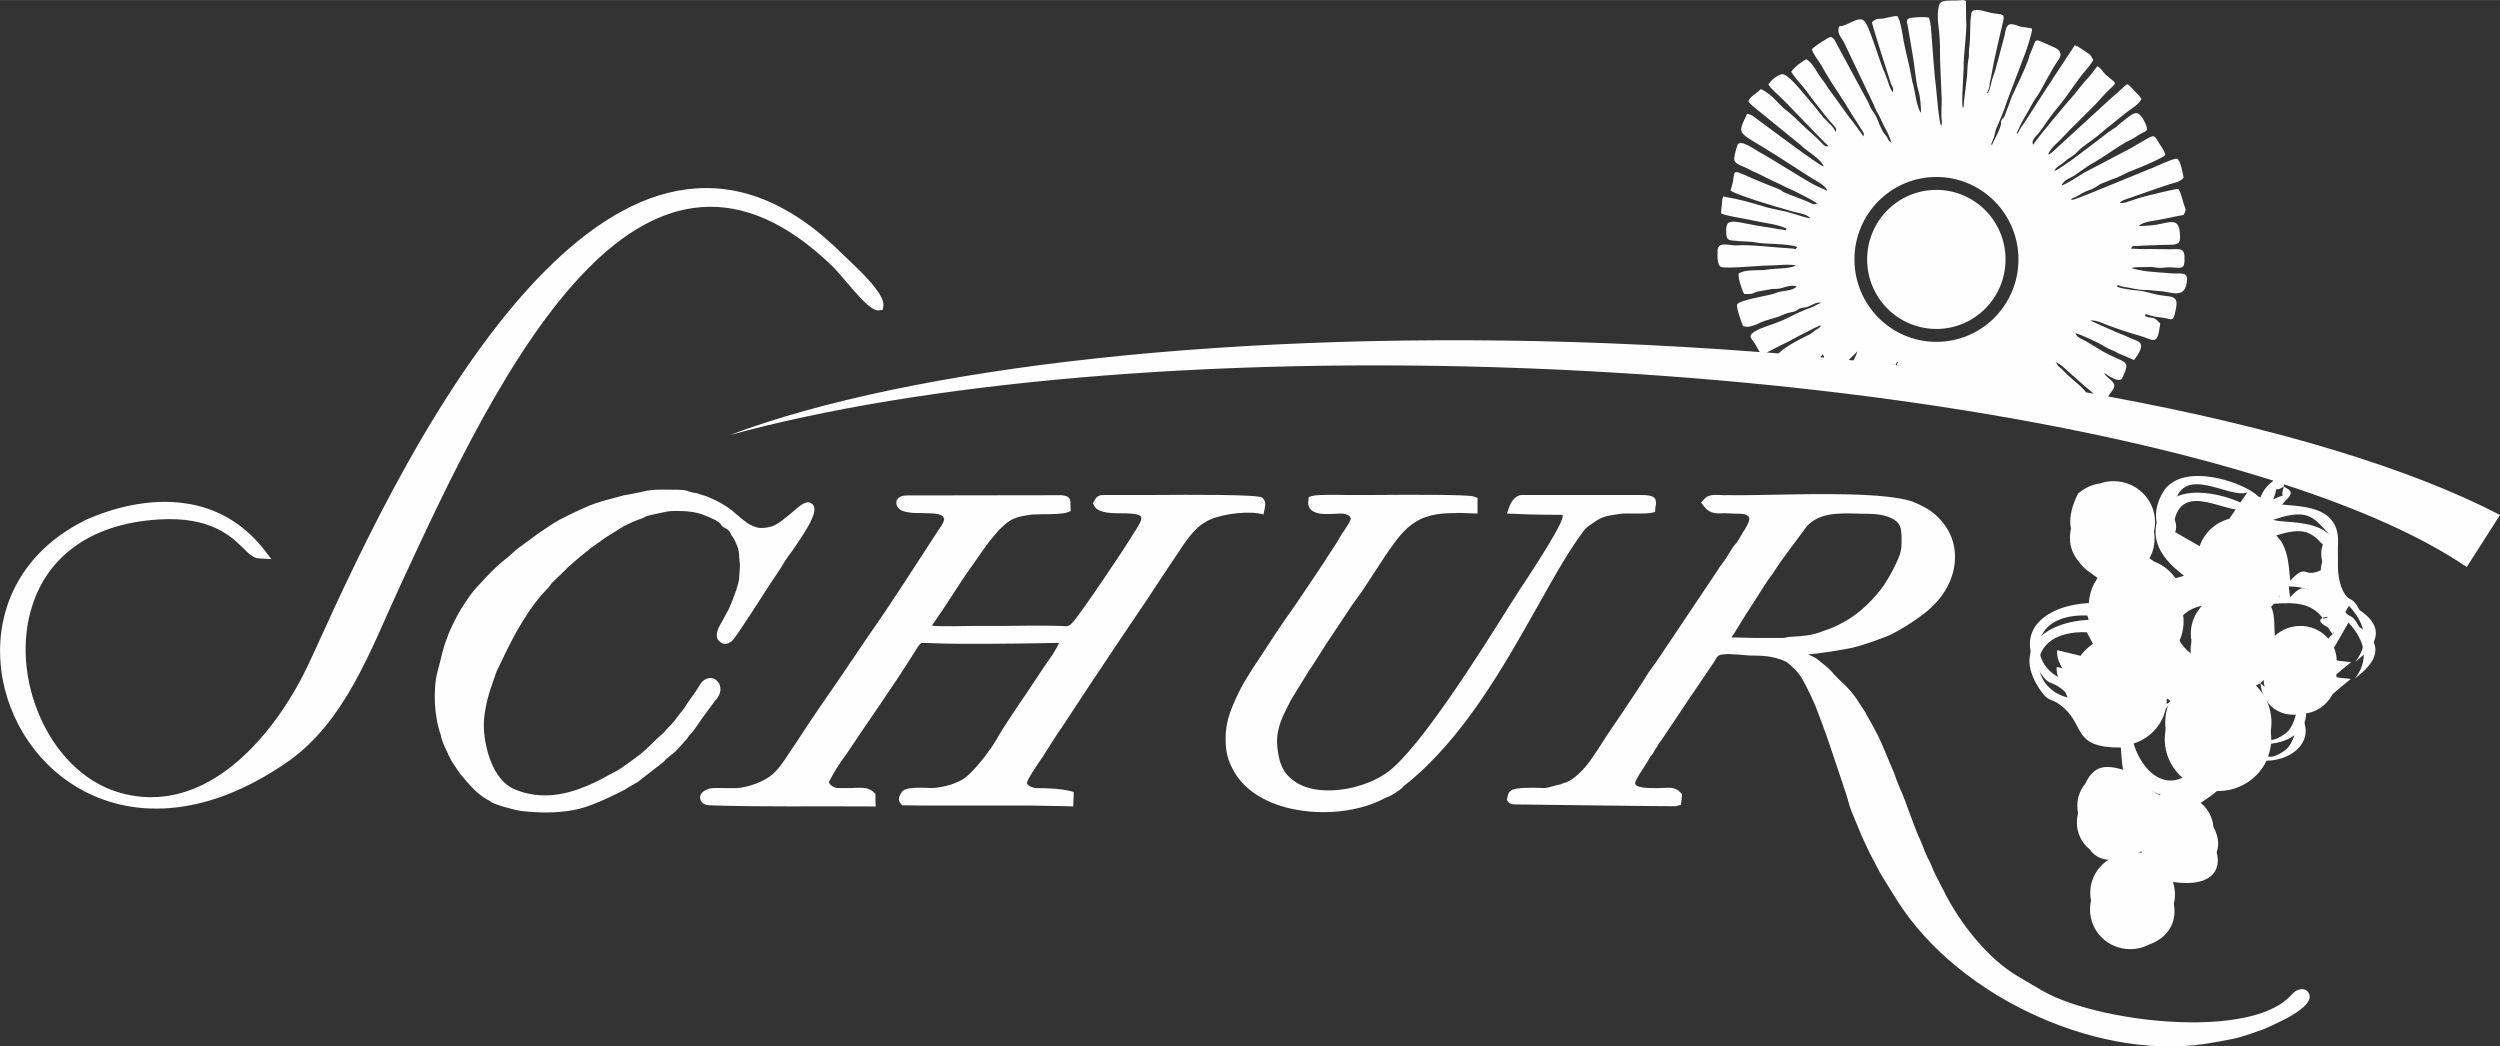 <?xml version="1.0" encoding="UTF-8"?>
<!DOCTYPE svg PUBLIC "-//W3C//DTD SVG 1.1//EN" "http://www.w3.org/Graphics/SVG/1.1/DTD/svg11.dtd">
<!-- Creator: CorelDRAW X8 -->
<svg xmlns="http://www.w3.org/2000/svg" xml:space="preserve" width="93.15mm" height="38.988mm" version="1.1" style="shape-rendering:geometricPrecision; text-rendering:geometricPrecision; image-rendering:optimizeQuality; fill-rule:evenodd; clip-rule:evenodd"
viewBox="0 0 11037 4619"
 xmlns:xlink="http://www.w3.org/1999/xlink">
 <rect x="0" y="0" width="11037" height="4619" fill="#333333" stroke="none"/>
 <defs>
  <style type="text/css">
   <![CDATA[
    .fil0 {fill:#FEFEFE}
    .fil1 {fill:#FEFEFE;fill-rule:nonzero}
   ]]>
  </style>
 </defs>
 <g id="Ebene_x0020_1">
  <g id="_2799896150400">
   <path class="fil0" d="M7610 2838c-18,-4 1,-23 6,-29 5,-6 15,-19 19,-26l51 -82c29,-43 90,-145 114,-175l44 -66c8,-9 13,-17 19,-26l95 -127c75,-81 186,-64 284,-64 66,0 169,15 176,99 2,27 2,51 0,78 -4,50 -52,135 -80,176 -40,59 -110,128 -172,163 -52,30 -59,32 -115,52 -51,19 -88,22 -144,25 -16,0 -16,5 -36,5 -14,0 -28,-1 -42,-1 -28,0 -56,1 -83,1 -13,-1 -133,-3 -136,-3zm16 -597c21,2 74,0 89,7 50,21 35,59 10,101 -9,14 -34,57 -42,66 -7,8 -9,9 -16,20l-28 45c-17,25 -23,29 -44,64l-263 391c-10,15 -22,30 -31,44 -72,115 -156,232 -231,349 -34,54 -91,133 -156,152 -22,6 -1,3 -44,12 -24,5 -30,11 -60,11 -17,0 -110,-4 -123,6 -6,4 -5,4 -7,11 39,29 318,9 380,9 56,0 112,3 169,3 55,0 114,0 170,2l2 -19c-19,-18 -37,-12 -80,-12 -28,0 -154,7 -123,-64 13,-30 34,-57 51,-85 6,-9 11,-19 18,-29 13,-17 5,-4 18,-26 6,-11 11,-18 18,-29 6,-10 12,-17 19,-26l111 -166c7,-12 11,-19 19,-29l91 -136c29,-50 31,-46 85,-50 50,2 48,2 87,5 69,3 93,-1 160,22 12,4 22,8 31,15 17,13 40,36 53,52 22,28 63,111 77,146 22,54 42,110 61,166l64 191c9,24 17,48 23,72 7,32 33,88 45,118 18,45 39,89 61,131 14,27 28,56 45,82l62 100c266,421 888,708 1377,614 22,-4 90,-15 108,-22 11,-4 12,-4 24,-6l72 -26c22,-9 221,-94 191,-130 -13,-7 -28,8 -34,15 -189,214 -880,129 -1127,-11l-118 -70c-137,-81 -263,-246 -334,-388 -16,-33 -38,-71 -51,-107 -5,-14 -15,-30 -21,-42 -9,-21 -23,-62 -37,-88 -6,-12 -66,-180 -78,-205 -13,-27 -24,-62 -35,-90l-47 -109c-18,-43 -41,-85 -65,-126 -6,-9 -5,-11 -11,-20 -31,-43 -29,-49 -66,-92 -12,-14 -18,-20 -31,-32 -45,-41 -30,-38 -97,-92 -14,-11 -86,-64 -84,-71 22,7 193,-19 232,-28 61,-14 92,-28 144,-46 50,-17 150,-82 190,-118 134,-119 150,-297 8,-399 -14,-10 -54,-30 -72,-37 -144,-49 -579,-26 -753,-27 -25,0 -50,0 -75,0 -21,0 -53,-5 -65,10 22,29 53,19 84,21z"/>
   <path class="fil1" d="M7646 2810l-2 4 15 0c36,1 80,2 87,2l34 0c16,0 33,0 49,0l0 0 42 0 0 0c8,0 11,-1 14,-2l0 0c5,-1 10,-3 20,-3 28,-1 50,-3 72,-6 22,-3 42,-8 66,-17l0 0 2 -1 0 0c52,-18 59,-21 109,-49 28,-17 59,-40 87,-67 30,-29 57,-60 77,-89 15,-23 37,-60 54,-97 12,-25 20,-49 22,-67 1,-13 1,-25 1,-37l0 0c0,-11 0,-24 -2,-37 -2,-26 -16,-42 -36,-53 -33,-19 -79,-23 -115,-23l0 0c-12,0 -28,0 -45,-1 -81,-2 -165,-4 -220,56l-93 125c-3,5 -6,9 -10,14l0 0c-19,25 -36,52 -53,78l-1 1 -1 1c-13,16 -41,60 -66,100 -18,28 -35,55 -47,73l-50 81c-2,4 -6,9 -10,14zm5 -543c-11,-1 -21,-1 -27,-1l0 0c-6,-1 -13,-1 -19,0 -30,1 -59,1 -83,-32l-12 -15 13 -15c17,-21 45,-20 70,-19 5,0 10,1 14,1 16,-1 33,0 50,0l0 0 25 0c37,0 86,-1 142,-2 206,-4 502,-10 619,30l0 0c10,4 26,11 40,18l0 0c15,8 30,16 38,22 19,13 35,28 48,43 43,48 63,105 62,163 0,58 -20,116 -58,169 -16,22 -36,43 -58,63 -22,19 -62,48 -101,72 -36,22 -72,42 -97,50 -15,6 -26,9 -35,13l0 0c-35,12 -64,23 -111,34 -24,5 -94,17 -152,24 -13,1 -25,3 -37,4 13,5 27,11 37,18l0 0 13 10 0 0c43,34 54,46 66,61l0 0c8,8 16,17 32,32 7,6 12,10 17,16l0 0c6,6 11,11 17,18 24,28 33,41 44,59l0 0c6,9 13,20 23,35 5,6 6,10 8,15l0 0c1,1 2,3 4,7l0 0c13,22 25,43 35,63 12,21 22,43 32,66l0 0 46 109 0 0c5,10 10,24 14,37 7,18 14,37 21,52 7,14 27,68 45,117 16,43 31,82 33,86l0 0c9,17 18,41 26,61l0 0c4,11 8,21 12,28 1,4 4,9 7,15 5,9 10,19 14,30 9,24 23,50 36,75l0 1c5,9 10,19 15,28l0 0c36,74 88,154 149,225 53,62 113,116 174,153l119 70 0 0c133,75 400,135 645,137 194,2 371,-32 450,-121 5,-5 12,-13 21,-18l0 0c12,-7 28,-11 44,-3l4 3 3 3c30,36 -21,78 -83,113 -50,27 -106,51 -118,56l-1 0c-76,27 -103,37 -185,51l0 0 -23 4 0 0c-247,48 -527,0 -780,-113 -257,-114 -485,-296 -622,-512l0 0 -62 -100 0 0c-14,-22 -25,-44 -36,-65l0 -1 -10 -18 0 0c-11,-20 -21,-42 -32,-65l0 0c-11,-23 -21,-46 -30,-68 -4,-11 -8,-20 -12,-29 -13,-30 -28,-67 -34,-92 -3,-11 -6,-22 -10,-34l0 0c-4,-12 -8,-24 -12,-35l0 -1 -64 -191 0 0c-9,-26 -18,-52 -30,-83 -10,-27 -20,-55 -31,-82 -8,-19 -24,-54 -40,-85 -12,-23 -24,-44 -33,-54 -6,-8 -14,-17 -23,-25l0 0c-9,-9 -18,-17 -26,-23 -3,-3 -6,-5 -10,-6 -4,-2 -9,-4 -14,-6l0 0c-51,-17 -76,-18 -118,-19 -11,0 -23,0 -35,-1l-1 0c-26,-3 -34,-3 -53,-4l-32 -2 -10 1 0 0c-31,2 -33,2 -53,38l-1 1 -92 136 -1 1c-2,3 -15,22 -15,22l-3 5 -111 166 -1 2c-3,4 -6,8 -9,12 -3,3 -5,7 -8,11l0 0c-3,6 -6,10 -8,14l0 0c-3,4 -6,8 -10,15 -9,16 -9,16 -12,20l0 0c-1,1 -3,3 -7,8 -3,5 -7,12 -11,18l0 0 -5 10 -1 0c-5,10 -11,18 -17,27 -12,18 -24,37 -32,55 -5,11 0,17 8,21 23,10 65,9 85,9l0 0 7 0 0 0c11,0 18,-1 25,-1 32,-1 50,-2 72,19l8 9 -1 12 -2 19 -2 16 -24 6c-97,0 -455,-5 -710,-8 -17,0 -28,-6 -34,-20l3 -15 0 -1 0 0c1,-6 2,-9 5,-14l0 -1c3,-5 6,-6 10,-10l0 0 1 -1 0 0c18,-13 90,-12 125,-11l14 1c15,0 23,-3 33,-5l0 0c6,-2 13,-4 21,-6 24,-5 25,-6 26,-6l0 0c3,-2 6,-3 16,-6 27,-8 54,-30 79,-56 25,-27 47,-59 64,-85 36,-57 72,-111 109,-164 42,-63 84,-125 121,-185 10,-15 22,-29 32,-44l0 0 262 -391c14,-23 22,-33 30,-44 4,-6 9,-12 15,-21l27 -43 0 0c6,-11 9,-14 14,-19l4 -5 1 0c5,-7 22,-35 32,-53l7 -10 0 0c10,-18 19,-34 19,-46 0,-7 -4,-14 -18,-19 -6,-3 -32,-4 -54,-4l0 0z"/>
   <path class="fil0" d="M5918 2242c16,0 26,1 39,8 14,7 20,7 26,23 18,26 -24,71 -49,115 -13,24 -53,82 -69,109l-95 141c-37,57 -84,120 -119,175l-70 107c-27,39 -70,105 -90,146 -41,86 -63,139 -54,235 4,44 29,93 54,125 126,158 447,167 611,76 10,-6 23,-9 34,-16 38,-23 34,-26 54,-43 378,-299 593,-873 787,-1122 10,-9 14,-14 26,-21 28,-18 46,-39 101,-49 15,-3 25,-5 40,-7 39,-5 109,1 140,-5 2,-23 14,-29 -45,-29l-519 0c-16,0 -27,20 -32,34 126,6 219,0 229,13 30,38 -159,315 -182,352 -92,144 -433,709 -600,824 -153,105 -470,139 -515,-92 -21,-109 6,-163 57,-261 9,-17 17,-28 25,-42l51 -82c5,-10 8,-13 13,-20 14,-19 70,-110 91,-142 34,-48 76,-115 108,-159 17,-24 38,-54 54,-79l79 -121c51,-71 84,-128 165,-167 13,-6 35,-13 51,-17 46,-10 72,-10 120,-11l64 1 0 -26c-24,-10 -438,-5 -522,-5 -34,0 -151,-4 -175,3 -6,44 86,29 117,29z"/>
   <path class="fil1" d="M5935 2268c-5,-1 -10,-1 -17,-1l0 0c-5,0 -12,0 -21,1l0 0c-19,1 -44,2 -65,0 -35,-5 -61,-20 -56,-58l2 -16 16 -5c23,-6 100,-5 150,-4 11,0 21,0 32,0l0 0 78 0c150,-1 429,-3 453,7l16 6 0 17 0 26 0 26 -25 -1 -64 -2 -9 1c-41,0 -65,1 -106,10 -8,2 -17,5 -26,8l0 0c-7,2 -14,5 -19,7l0 0c-65,32 -98,78 -138,134l-18 26 -78 119 0 0c-8,13 -18,27 -27,41 -10,14 -20,27 -28,39l0 0c-18,24 -38,56 -59,87 -17,26 -35,53 -48,72 -11,16 -30,45 -48,74 -19,30 -37,58 -44,69l-3 3c-1,2 -7,10 -9,14l0 1 -51 82c-4,7 -7,12 -10,17 -5,7 -10,15 -14,23 -25,48 -44,85 -53,122 -10,35 -11,73 -1,124 5,28 15,52 28,71 27,38 68,62 116,73 50,12 106,10 162,0 64,-13 125,-37 170,-69 141,-97 417,-537 546,-743 20,-31 37,-57 47,-74l0 0 12 -17 0 0c44,-68 188,-285 172,-305 -1,-1 -35,0 -88,-1l0 0c-35,-1 -78,-1 -124,-4l-33 -1 11 -32c4,-10 11,-23 20,-33l0 0c10,-10 21,-17 36,-17l0 0 519 0c60,0 72,9 72,37l0 0c0,4 -1,8 -2,12l0 0c0,2 0,4 -1,7l-1 19 -19 4c-17,3 -44,3 -72,3 -25,-1 -51,-1 -68,2 -15,2 -25,4 -38,6l-1 0 0 0c-39,7 -57,20 -75,33l0 0c-7,5 -13,9 -18,12 -7,5 -11,8 -15,13l-1 0 -4 5c-64,82 -132,203 -207,337 -150,266 -330,587 -583,788l0 0c-5,3 -9,7 -12,11l0 0c-9,9 -17,16 -45,33l0 0c-8,5 -15,8 -22,11l0 0c-5,2 -10,4 -13,5 -92,51 -228,73 -355,57 -115,-14 -223,-59 -287,-139 -15,-18 -29,-42 -40,-67 -10,-22 -17,-47 -19,-70 -5,-52 -1,-92 9,-131 10,-37 26,-73 47,-117 9,-19 22,-42 36,-65 19,-31 40,-63 55,-85l0 0 70 -107 0 0c20,-30 41,-61 63,-92 20,-28 40,-57 57,-83l0 0 94 -140c7,-12 20,-32 34,-53 14,-21 28,-43 35,-55l0 0c6,-12 14,-24 22,-35 16,-25 32,-49 28,-55l-2 -2 -1 -3c-2,-3 -3,-4 -7,-6l0 0 -6 -3 -1 0c-4,-2 -7,-3 -11,-4z"/>
   <path class="fil0" d="M4188 2275c15,21 -8,57 -22,75l-157 241c-24,39 -59,89 -86,130l-44 64c-19,28 -59,85 -73,108 -10,17 -29,40 -44,64l-45 66c-35,53 -124,178 -145,215l-44 65c-34,48 -65,107 -112,143 -41,31 -109,53 -158,57 -24,2 -78,0 -108,0 -25,1 -55,24 -15,28 233,7 473,3 706,4l0 -20c-19,-17 -50,-12 -89,-12 -17,0 -33,0 -50,0 -27,1 -56,-15 -66,-41 -8,-21 61,-122 76,-140l269 -404c5,-7 6,-10 11,-17 5,-7 8,-10 12,-16 12,-17 31,-54 48,-66 5,-4 655,2 655,2 7,7 -34,75 -41,84 -37,51 -121,182 -159,242 -6,10 -11,16 -18,26 -14,24 -59,87 -71,107 -25,45 -80,115 -116,150 -8,7 -14,13 -23,21 -38,31 -120,53 -169,52 -17,0 -97,-5 -107,5 -4,5 -12,19 -9,23 81,0 492,1 552,1l168 2 1 -19c-36,-9 -99,-12 -139,-12 -25,1 -70,-17 -67,-49 3,-27 64,-111 82,-138l56 -88c10,-17 20,-28 29,-44l129 -197c24,-33 82,-121 103,-156l117 -174c43,-55 106,-159 149,-220 12,-18 18,-27 29,-43 18,-29 40,-56 65,-80 17,-15 21,-18 43,-32 58,-37 188,-51 248,-40 2,-13 5,-19 -4,-28 -8,-9 -458,-4 -532,-4l-133 0c-21,0 -30,-2 -37,12 12,25 103,18 137,20 126,9 61,84 20,150 -3,5 -5,9 -8,14 -19,26 -13,19 -28,42 -6,10 -12,17 -18,26l-94 137c-29,39 -81,125 -109,154 -27,30 -38,23 -77,23 -113,-3 -252,0 -369,0 -30,0 -61,0 -92,0 -17,0 -149,5 -138,-16l32 -46c51,-72 105,-162 155,-233 27,-37 69,-100 97,-134 22,-27 47,-55 76,-76 31,-22 73,-31 119,-36 18,-2 129,0 145,-7 -1,-18 4,-27 -16,-30l-678 2c-43,-1 -19,19 -13,21 59,19 174,-12 194,42z"/>
   <path class="fil1" d="M4165 2304c2,-7 4,-13 3,-15l-2 -2 -1 -3c-7,-18 -48,-18 -90,-19 -31,0 -63,0 -88,-9l0 0c-6,-1 -18,-9 -24,-17 -3,-6 -6,-12 -6,-20 0,-9 4,-18 14,-24l0 0c7,-5 18,-8 36,-8l678 -1 1 0 1 0c39,4 39,18 39,44 0,2 0,5 0,8l1 18 -16 6c-15,7 -71,8 -112,8 -19,1 -35,1 -40,1 -22,3 -43,6 -61,11 -18,5 -34,12 -46,21 -14,10 -26,21 -38,33 -12,13 -24,26 -34,39 -19,22 -44,59 -67,92 -11,16 -22,31 -29,41l0 0c-26,36 -53,79 -81,121 -25,39 -50,77 -74,111l-15 22c47,5 144,1 193,1 52,0 88,0 125,0 84,-1 170,-2 245,0 7,0 13,0 17,1l0 0c18,1 26,1 41,-16 35,-36 239,-342 250,-362 6,-9 12,-19 18,-29 17,-26 35,-53 36,-70 1,-10 -12,-18 -51,-20 -8,-1 -18,-1 -30,-1l0 0c-47,0 -111,0 -127,-33l-6 -11 6 -11c13,-26 26,-26 53,-26l6 0 133 0 74 0c154,-1 462,-3 476,12 16,17 14,28 11,45l0 0 -1 5 -5 24 -24 -5c-29,-5 -78,-4 -126,4 -41,7 -80,18 -104,33l0 0c-10,6 -16,10 -22,14 -18,14 -36,33 -50,51 -10,13 -20,26 -29,39l0 0 -14 21 0 1 -15 22 0 0c-18,26 -39,58 -61,91 -84,130 -173,257 -258,386 -18,28 -37,56 -49,73l-129 196c-6,9 -11,16 -16,24l0 0c-5,6 -10,13 -13,19l-1 1 -56 88 0 0c-3,6 -9,14 -16,24 -23,34 -59,87 -61,102l0 2c0,4 4,8 10,12 8,5 19,9 28,10l0 0 4 0 0 0c24,0 55,1 84,3 22,2 44,5 61,9l19 5 0 20 -1 19 -1 25 -24 -1 -168 -3 0 0 -366 0c-84,0 -157,0 -186,-1l-11 0 -7 -8c-9,-10 -9,-22 -4,-34 3,-8 9,-17 13,-21 16,-17 77,-15 110,-14 6,0 11,1 15,1l0 0c23,0 56,-6 87,-15 26,-9 51,-20 66,-32 4,-3 7,-7 11,-10l0 0 11 -10 0 0c17,-17 40,-43 61,-70 20,-26 39,-53 51,-74 51,-89 124,-189 181,-277 26,-39 51,-77 68,-100l0 0c3,-5 20,-32 30,-53 -55,1 -266,5 -429,4 -104,0 -177,-6 -180,-3l-1 0c-7,5 -19,24 -28,39 -96,154 -206,307 -306,458l-1 1c-9,11 -38,53 -57,88 -8,16 -15,27 -15,28 3,7 9,14 16,18 8,5 17,8 27,8l0 0 50 0 0 0c10,0 16,-1 22,-1 34,-1 61,-2 83,19l8 7 0 11 0 20 1 25 -25 0c-236,-2 -472,3 -707,-5l-2 0c-17,-1 -28,-7 -34,-14l0 0c-7,-9 -9,-19 -6,-29 2,-6 6,-12 11,-16 10,-9 29,-17 46,-17 12,-1 28,0 43,0 25,0 50,1 64,0 23,-2 52,-9 80,-19 24,-9 47,-21 65,-34 32,-24 58,-63 82,-100l0 0c8,-12 16,-25 25,-37l0 0 43 -65c14,-23 51,-77 86,-128 24,-35 47,-68 60,-87l0 0 45 -66 0 0c8,-13 16,-25 24,-35 7,-10 25,-39 70,-104 8,-12 16,-23 23,-33l0 0 44 -64c28,-44 58,-86 85,-129l1 -1 156 -240 1 -1c6,-8 14,-20 19,-32zm525 535l0 0 -4 -1c4,2 7,4 4,1z"/>
   <path class="fil0" d="M700 2268c334,-20 388,170 445,173 -221,-284 -564,-210 -761,-121 -805,402 -145,1720 866,1027 24,-17 70,-49 89,-67 13,-13 25,-26 38,-39 22,-23 65,-84 84,-111 363,-521 1102,-3082 2240,-1964 35,34 147,183 174,180 6,-48 -146,-180 -171,-205 -1063,-1063 -2020,1149 -2314,1790 -29,63 -63,128 -95,189 -5,9 -12,19 -17,29l-37 58c-7,10 -11,19 -19,28 -984,1038 -1699,-896 -522,-967z"/>
   <path class="fil1" d="M1074 2420c-53,-52 -144,-141 -372,-127 -317,19 -492,177 -557,373 -54,159 -37,343 32,499 68,155 187,283 341,331l0 0c393,122 705,-261 849,-575l32 -69c180,-396 545,-1195 1010,-1659 385,-386 838,-544 1312,-70 5,5 11,11 19,18 52,49 166,155 160,208l-3 19 -19 2c-32,4 -96,-72 -146,-131 -21,-24 -39,-46 -49,-56 -419,-411 -782,-308 -1091,6 -338,344 -613,938 -825,1396 -129,278 -240,601 -503,782 -367,252 -691,244 -919,111 -101,-59 -183,-143 -242,-240 -58,-97 -94,-207 -101,-318 -17,-238 93,-483 371,-622l1 -1c117,-53 286,-101 452,-74 121,19 241,78 339,202l33 43 -54 -3c-25,-1 -44,-19 -70,-45z"/>
   <path class="fil0" d="M2158 3507c10,3 72,41 145,49 30,3 63,2 92,5 7,1 16,1 24,2 7,1 63,-1 71,-3 35,-10 88,-11 116,-33 14,-11 21,-6 38,-11l98 -49c22,-16 39,-23 61,-37l103 -80c1,0 1,-1 2,-1 10,-7 11,-12 18,-18 32,-26 32,-23 65,-60l22 -25c16,-24 8,-10 22,-27 9,-10 15,-19 22,-29 13,-20 70,-99 83,-114 4,-6 6,-7 10,-14 20,-32 -15,-66 -39,-26 -24,39 -45,64 -61,90 -6,10 -11,18 -19,27 -24,28 -25,39 -68,82 -10,9 -13,15 -23,24 -50,42 -58,62 -132,115 -34,25 -52,38 -89,59 -9,5 -20,14 -30,20 -48,23 -86,45 -138,59 -15,4 -24,5 -39,10 -19,6 -115,15 -134,12 -64,-13 -51,0 -119,-29 -59,-26 -50,-36 -71,-64l-7 -8c-12,-2 -3,3 -11,-8l-21 -37c-32,-59 -37,-118 -37,-189 -1,-80 31,-172 58,-244l25 -52c55,-116 115,-232 206,-324 7,-8 9,-13 17,-22l39 -38c14,-15 10,-8 19,-18 4,-3 6,-6 9,-10 8,-9 80,-68 93,-78 9,-7 10,-11 22,-18 29,-19 55,-40 78,-54 5,-3 7,-4 11,-7 16,-10 29,-18 46,-29 9,-6 12,-5 26,-13 43,-22 53,-21 79,-34 17,-8 104,-27 125,-27 85,0 120,3 191,37 5,2 8,3 14,6 7,3 6,4 11,7 8,6 14,10 19,17 9,15 26,9 45,41 5,8 3,7 8,15 4,6 5,6 9,13 30,61 22,61 28,106 3,29 -1,57 -2,85 -2,28 -34,110 -45,133 -11,25 -19,36 -31,58 -7,14 -27,46 -22,61 25,31 71,-63 78,-75 22,-43 49,-73 62,-96 25,-43 80,-117 105,-161 6,-8 15,-22 22,-31 17,-24 127,-178 114,-202 -17,-17 -92,83 -159,102 -49,15 -84,10 -127,-19 -21,-14 -42,-32 -59,-47 -31,-28 -63,-44 -100,-61 -31,-14 -24,-7 -41,-14 -17,-7 -26,-6 -43,-11 -17,-4 -13,-7 -46,-8 -161,-4 -109,2 -241,25l-64 16c-76,20 -141,53 -210,89 -30,16 -86,53 -113,76l-47 34c-32,21 -56,47 -88,72 -40,32 -74,71 -108,109 -50,53 -95,134 -122,200 -5,13 -9,27 -14,39 -11,27 -26,100 -34,127 -19,70 -12,192 14,261 2,8 3,14 5,22 9,25 23,52 33,76 4,8 38,60 43,66 8,10 15,19 24,28 9,11 18,19 27,28 20,20 38,43 57,52z"/>
   <path class="fil1" d="M2163 3536c-44,-21 -76,-55 -108,-92 -4,-6 -8,-10 -11,-14 -5,-5 -9,-10 -13,-15 -3,-4 -15,-21 -26,-38 -9,-14 -18,-29 -20,-34l0 0c-3,-6 -7,-14 -10,-22 -9,-18 -18,-37 -24,-56l0 0c-2,-5 -3,-9 -4,-13l0 0c0,-3 -1,-6 -1,-8 -14,-37 -23,-88 -26,-139 -2,-50 1,-100 11,-138l0 0c2,-6 5,-19 9,-34 8,-33 18,-75 26,-96 3,-7 5,-12 7,-18 3,-7 5,-15 7,-20 15,-36 35,-77 58,-115l1 0c20,-34 43,-67 67,-93l0 0 18 -19 0 0c29,-32 59,-64 93,-92 13,-10 23,-19 34,-28 18,-17 35,-32 56,-46l0 0 45 -33c14,-11 35,-26 57,-40 22,-15 45,-30 60,-38 35,-18 69,-35 105,-51 35,-16 72,-29 111,-39l0 0 64 -17 2 -1c39,-6 62,-12 79,-15 42,-10 51,-12 167,-10 27,1 33,3 42,7l0 0c2,0 4,1 9,2l0 1c5,1 10,2 15,3 10,1 18,3 31,8 5,2 7,3 8,3l1 0c6,1 12,3 33,12 19,8 37,17 54,27 18,11 35,22 52,37l3 3c16,14 36,30 53,43 19,12 35,19 52,22 16,2 34,0 56,-6 29,-9 65,-40 93,-64 37,-32 65,-57 89,-33l3 3 1 3c10,17 -2,51 -23,88 -31,55 -81,125 -93,140 -3,5 -7,11 -11,16l0 0c-3,5 -6,10 -8,14 -13,22 -34,52 -54,82 -16,24 -153,241 -171,256 -21,17 -42,20 -61,-4l-2 -2 -2 -4c-9,-23 8,-54 19,-73l0 0 5 -8c4,-9 9,-17 13,-25 5,-9 11,-18 17,-32 6,-13 19,-47 30,-78 6,-20 11,-38 12,-46l0 -1 1 -19 0 0c2,-21 4,-42 1,-61 -1,-13 -2,-21 -2,-27 -2,-20 -2,-29 -23,-71 -1,-2 -2,-3 -2,-3 -2,-2 -3,-4 -5,-7 -5,-6 -6,-10 -7,-13l-1 0c0,-1 0,-2 -1,-3 -8,-14 -15,-17 -21,-20 -9,-5 -17,-9 -24,-22 -2,-2 -6,-5 -11,-8l-1 0 0 0 0 0c-4,-3 -5,-4 -6,-5l0 0 -2 -1c-2,-1 -4,-2 -6,-3 -2,0 -4,-1 -7,-3l0 0c-34,-16 -59,-25 -84,-29 -27,-5 -56,-6 -97,-5 -8,0 -33,4 -58,10 -25,5 -49,11 -56,14 -12,7 -21,10 -29,13l-1 0c-11,4 -24,9 -49,21 -6,4 -11,6 -15,7l0 0c-3,1 -5,2 -8,5 -9,5 -17,10 -24,15l0 0 -23 14 0 1 -7 3 0 0 -4 3 0 0c-11,6 -24,15 -37,25 -13,9 -26,19 -41,29 -5,2 -7,4 -9,7l0 0c-3,2 -5,5 -10,9l-1 0c-8,6 -35,28 -57,47 -16,14 -30,26 -33,29l0 0 -2 3 0 0c-3,3 -5,5 -8,8 -5,5 -7,7 -9,8 -1,1 -2,2 -8,9l-2 1 -38 37c-2,3 -4,5 -5,7 -4,5 -7,10 -12,15 -44,45 -81,96 -113,149 -33,54 -62,111 -89,168l0 0 -25 52c-12,35 -27,75 -38,115 -10,41 -18,82 -18,119 0,96 39,243 133,284 156,67 304,4 438,-72 22,-9 60,-37 80,-52l0 0 7 -5c45,-32 65,-52 86,-73l0 0c12,-12 25,-25 44,-41 4,-3 7,-7 11,-11l0 0c3,-4 6,-8 10,-12 27,-26 37,-40 46,-53 6,-8 12,-16 21,-27 3,-3 6,-7 9,-11 2,-3 5,-8 8,-13l0 0c8,-12 16,-24 25,-36 11,-15 23,-32 36,-54l0 0c13,-22 31,-30 47,-30 8,0 16,3 22,7 6,4 11,10 15,16l0 0c9,16 10,38 -3,59 -4,7 -6,10 -10,14l-3 3c-5,7 -19,25 -34,46 -19,25 -39,54 -47,66l0 0 -1 1 0 0c-6,10 -13,19 -22,30 -6,7 -9,10 -12,12 0,0 0,1 -8,13l-1 2 -2 1 -22 25 0 0c-26,30 -33,35 -50,48 -4,4 -9,8 -17,14l0 0c-1,1 -3,3 -4,4 -4,5 -7,9 -16,15l-1 1 0 0 -103 80 0 0 -2 2c-8,4 -16,9 -23,13 -12,7 -24,13 -36,22l-2 1 -2 1c-60,30 -154,76 -221,87l0 0c-80,14 -150,13 -231,4 -20,-2 -127,-29 -138,-44z"/>
   <path class="fil0" d="M9615 3112c-8,-4 -17,-9 -29,-16l-25 34c-17,77 -78,137 -155,156 3,134 127,309 261,199 1,-10 1,-19 2,-27 -67,-40 -112,-113 -112,-195 0,-58 22,-111 58,-151zm58 348c2,7 4,14 7,21 4,-4 7,-7 10,-11 -6,-3 -12,-6 -17,-10zm-200 89l27 48c15,-5 27,-10 38,-14 -21,-7 -42,-19 -65,-34zm167 32l6 4c67,15 118,71 124,139 49,86 27,214 -218,162 99,152 29,252 -65,284 -25,13 -52,20 -82,20 -99,0 -178,-78 -178,-175 0,-63 34,-119 86,-149 68,-45 122,-38 195,-12 -29,-24 -48,-58 -54,-96 -75,33 -173,70 -230,-10 -34,-28 -55,-70 -55,-117 0,-37 13,-71 35,-97 45,-99 111,-79 200,-53 -28,-75 -32,-49 -41,-181 -222,1 -152,-101 -266,-187 -47,-36 -52,-9 -94,-73 -123,-187 36,-295 217,-304 3,-63 34,-119 81,-155 -23,-17 -48,-34 -71,-52 -19,-12 -37,-28 -50,-47 -45,-52 -62,-119 -8,-229 31,-26 64,-41 98,-45 18,-7 38,-10 59,-10 101,0 183,80 183,180 0,71 -42,132 -103,161 7,-1 14,-1 21,-1 13,0 25,1 37,3l-2 -13c22,10 35,18 43,24 38,15 71,41 94,74 32,-6 68,-21 87,-41 12,-23 -273,-139 -135,-350 88,-117 330,-38 405,22 18,-65 34,-105 78,-135 -814,-258 -1983,-445 -3288,-496 -1421,-55 -2694,65 -3529,295 802,-302 2241,-469 3876,-406 229,9 453,22 673,39 -13,-18 -12,-25 -27,-45 -13,-18 -28,-30 16,-52 13,-7 26,-11 39,-16 27,-10 58,-20 83,-32 39,-19 77,-39 119,-53l41 -20c-24,-4 -41,12 -62,19 -14,4 -12,1 -23,4 -21,4 -19,14 -42,18 -24,4 -41,12 -62,21l-66 20c-16,6 -27,14 -42,18 -20,6 -23,9 -47,4 -6,-9 -32,-85 -27,-96 9,-20 138,-39 163,-48l16 -6c26,-8 66,-5 84,-26 -28,-10 -59,9 -87,11 -15,1 -16,-1 -30,2l-56 10c-11,3 -17,7 -28,10 -6,1 -24,1 -31,0 -10,-16 -28,-72 -24,-90 31,-20 88,-11 126,-17 33,-6 101,-3 126,-18 -19,-8 -95,0 -122,0 -40,0 -186,15 -208,6 -18,-8 -16,-50 -15,-67 0,-15 -3,3 1,-14 8,-32 58,-11 86,-14 46,-5 185,11 243,14 17,1 9,8 22,-7 -48,-17 -133,-10 -190,-21 -14,-3 -24,-2 -39,-3 -15,-2 -21,0 -40,-3 -29,-3 -44,2 -45,-35 -4,-80 33,-45 194,-23 15,2 18,3 34,6 12,2 20,1 34,6l4 -9c-47,-20 -95,-23 -143,-34 -48,-11 -100,-16 -145,-31 -1,-14 0,-21 2,-35 3,-20 -1,-23 7,-41 82,15 119,26 198,50l60 13c39,7 88,27 126,34 -9,-18 -57,-25 -79,-31 -50,-14 -243,-70 -273,-92 3,-14 9,-29 11,-43 10,-65 -10,-44 198,35 21,8 15,12 37,20l90 35c23,10 31,18 46,10 -21,-16 -84,-47 -105,-57 -20,-9 -46,-21 -59,-28 -8,-5 -11,-5 -22,-10l-83 -41c-20,-7 -30,-16 -55,-26 -23,-10 -42,-16 -42,-36 0,-9 10,-51 15,-61 12,-27 78,23 96,32 48,25 206,127 247,147l53 24c-5,-23 -52,-45 -72,-58l-148 -95c-182,-116 -180,-86 -134,-187 26,5 31,15 54,31 53,38 247,186 284,202 -5,-23 -52,-56 -77,-74 -18,-13 -21,-20 -43,-36l-129 -105c-15,-14 -87,-66 -83,-75 10,-22 39,-34 54,-52 53,23 74,65 117,97 15,11 22,19 38,33 25,24 44,43 71,66 8,7 11,11 18,17 30,27 39,47 55,38 -16,-12 -173,-178 -199,-203 -22,-23 -51,-45 -66,-68 11,-20 51,-53 70,-44 33,14 92,93 119,123 21,23 34,43 54,66 16,18 47,43 54,65 7,-18 -3,-20 -14,-36 -10,-12 -18,-18 -27,-31l-52 -66c-19,-24 -31,-43 -51,-67 -18,-21 -38,-44 -52,-66 11,-20 47,-45 66,-56 27,14 46,57 65,82 12,16 20,26 30,43l94 130c6,8 11,13 17,21l47 65c3,-17 2,-12 -6,-26l-46 -72c-37,-64 -82,-125 -119,-189 -4,-7 -8,-15 -13,-23 -14,-25 -36,-48 -44,-75 6,-9 77,-57 84,-54 16,7 17,15 23,26l142 263c18,48 27,36 46,89 3,10 10,22 15,33 7,14 10,15 19,27 10,15 4,16 22,29 -4,-17 -16,-45 -26,-62 -13,-23 -19,-41 -32,-64 -7,-12 -10,-19 -16,-32 0,-1 -2,-4 -2,-6l-135 -283c-14,-23 -31,-39 -19,-68 31,4 83,-47 109,-24 25,21 71,192 94,236l14 39c2,7 3,9 5,15 1,1 1,2 1,3l12 23c7,-20 0,-20 -7,-38 -11,-35 -83,-257 -84,-272 24,-19 24,-12 53,-16 17,-3 43,-12 60,-10 15,25 21,75 26,104 10,56 26,107 35,163 2,10 3,15 5,25 3,8 1,2 4,13 6,23 17,108 34,121 -1,-33 -3,-70 -13,-102 -9,-25 -17,-117 -24,-153l-22 -129c-3,-14 -5,-11 -2,-27 11,-7 8,-7 22,-8 18,-3 57,-4 73,-1 11,26 10,58 13,88 4,47 12,172 18,211 4,30 13,163 24,180 6,-18 1,-24 1,-42 -1,-36 3,-68 0,-103l-6 -143c0,-39 0,-87 -4,-126 -3,-26 -7,-52 -6,-81 4,-58 8,-59 78,-59l21 -1c14,-1 10,-3 25,3l1 86c5,45 -13,155 -11,211l-3 60c-1,23 -7,96 0,117 4,-11 3,-12 4,-22 0,-2 0,-3 0,-4l14 -116c2,-22 1,-43 5,-67 0,-4 2,-12 3,-18 1,-10 0,-8 0,-18 0,-13 2,-21 3,-35 5,-48 0,-91 8,-139 5,-31 61,-7 95,-1 61,9 53,-1 34,84 -13,58 -28,117 -38,176l-11 56c0,4 2,-2 -1,11 -2,8 -6,17 -10,25l4 1c9,-18 13,-34 16,-50 3,-17 14,-39 18,-56l39 -146c7,-30 6,-60 42,-51 10,2 17,6 28,9 15,4 33,3 52,9 1,20 -27,103 -38,129l-72 190c-13,41 -29,79 -46,118 -12,25 -2,23 -25,74l4 2c13,-28 31,-58 39,-87 5,-21 -4,-9 4,-23 11,-20 3,6 13,-18l33 -88c22,-47 52,-107 71,-159 6,-16 2,-11 8,-26 32,-70 13,-70 74,-44 23,11 52,19 59,37 7,18 -9,34 -21,53 -12,18 -26,46 -36,62 -13,23 -19,36 -33,60 -11,20 -19,25 -37,59 -30,57 -27,40 -65,122l5 2c9,-21 18,-31 30,-49l97 -151c6,-10 18,-25 30,-46l95 -144c17,7 36,21 48,29 30,19 19,15 33,36 -9,18 -22,33 -34,47 -38,44 -68,94 -104,140 -26,32 -46,55 -70,91 -9,14 -24,34 -34,47 -10,12 -34,32 -23,50 9,-20 165,-205 176,-216 9,-10 8,-9 16,-20l36 -44c20,-19 38,-45 55,-67 19,10 22,23 37,37 62,56 54,17 -31,116 -28,32 -117,116 -151,153 -33,36 -57,50 -73,84 11,-4 13,-5 23,-14l243 -223c16,-14 28,-25 44,-39 50,-43 32,-46 75,-2 15,15 18,17 28,33 -14,27 -47,43 -70,62l-72 58c-19,13 -30,26 -48,40 -33,27 -67,45 -97,77 -15,16 -32,21 -48,36 -25,22 -41,25 -50,44 26,-4 194,-137 225,-160 16,-13 30,-21 47,-33 9,-7 12,-11 21,-18 41,-31 66,-61 89,-32 8,9 8,10 13,19 29,58 14,40 -31,71 -17,13 -31,17 -49,27 -49,29 -94,63 -143,91 -18,9 -31,20 -48,31l-33 23c-20,14 -47,19 -59,45 19,-3 77,-42 100,-56l204 -107c122,-69 96,-69 132,-15 10,15 20,29 22,44 -10,12 -83,43 -102,51 -19,8 -33,13 -52,21 -1,0 -2,1 -3,1l-9 4c-22,10 -41,22 -65,29l-55 22c-13,7 -14,10 -25,16 -18,11 -34,12 -54,24l-32 18c-11,4 -12,2 -20,12 20,-2 14,-2 32,-8l46 -18c1,0 2,-1 3,-1l269 -110c17,-5 106,-50 120,-44 15,7 25,67 28,83 -17,21 -45,23 -68,31l-53 18c-1,0 -2,1 -3,1l-124 43c-13,5 -25,7 -34,19 15,-1 18,1 33,-5l34 -11c1,-1 2,-1 3,-1l25 -8c26,-7 151,-39 164,-37 14,22 17,48 26,73 6,14 8,20 1,34 -5,12 -10,8 -23,11l-78 16c-26,6 -84,9 -101,30 28,-2 53,-2 82,-7 55,-10 92,-29 99,31 7,71 -9,55 -107,60 -20,1 -34,1 -55,2 -11,0 -15,1 -27,2 -21,0 -17,-4 -27,11 15,0 41,4 85,2l87 1c36,1 64,-10 65,34 2,56 -10,49 -58,46 -24,-2 -38,4 -59,2 -13,-1 -16,-3 -29,-4 -13,0 -19,1 -32,1 -17,0 -41,-1 -57,4 9,3 19,6 31,8 28,6 58,9 87,11 29,1 58,6 86,5 37,-1 47,5 40,45 -12,66 -68,37 -114,33 -15,-1 -28,-2 -44,-4 -13,-1 -9,-1 -21,-1 -25,0 -51,-5 -74,-10 -18,-4 -30,-3 -50,-12l-4 8c23,8 63,14 90,16 29,1 66,15 95,20 55,9 88,0 75,61 -14,68 -11,42 -76,37 -15,-1 -43,-9 -57,-14l-4 9c32,14 35,-1 57,22 15,15 11,8 8,29 -11,81 -31,52 -84,37 -53,-15 -126,-39 -176,-60 -12,-5 -34,-11 -46,-8l115 51c22,8 44,18 66,28 34,14 72,17 12,95 -22,-10 -45,-19 -68,-29 -11,-6 -24,-13 -28,-14 -16,-7 -15,-6 -31,-15 -30,-19 -109,-56 -132,-60 11,23 30,24 52,38l66 40c103,59 129,33 90,118 -12,29 -66,-12 -81,-21 9,19 30,27 41,44 12,19 -6,34 -18,52l-5 8c733,135 1334,317 1730,523l-147 230c-192,-131 -467,-255 -807,-365l-1 10c79,37 -13,49 -48,146 55,22 294,-18 287,176 -3,67 -11,174 33,232 22,29 29,3 61,65 164,110 -2,210 -19,229 63,-82 48,-165 -28,-248l-72 125c-67,-77 58,-64 -21,-105 -92,-47 53,-53 -19,-37 -52,-72 -127,-72 -217,-66 -13,15 -29,28 -46,39 56,64 42,111 48,177 29,-27 69,-45 113,-45 87,0 158,69 161,153l7 2 56 6c-30,24 -57,47 -80,67 -25,49 -74,83 -132,87 -103,21 -177,-40 -187,-135 -49,24 -8,9 -22,25 -14,14 -25,24 -34,31 62,41 104,111 104,191 0,27 -5,52 -14,76 16,5 39,-2 72,-25 52,-35 55,-136 69,-163 75,116 -32,206 -148,207 -37,79 -119,134 -214,134l-5 0c-6,6 -16,14 -32,25 -45,33 -82,53 -115,64zm-2 -865c2,9 2,18 2,28 0,43 -13,83 -37,117 13,48 49,94 109,124 -26,-31 -41,-71 -41,-114 0,-77 48,-142 117,-168 -14,-9 -27,-19 -38,-31 -48,1 -86,18 -112,44zm-72 367l0 3c0,8 -1,15 -1,22 6,-4 13,-8 21,-12l-20 -13zm-383 -114c22,-30 52,-55 87,-70l-57 -108c-277,-10 -258,246 -85,288 -23,-63 -52,-85 -48,-135l103 25zm815 63c-3,-10 -4,-20 -5,-31l-14 15c8,6 14,11 19,16zm-289 -547c21,-59 70,-105 132,-121l78 -116c-81,28 -278,-126 -319,47 -42,51 22,67 1,128l108 62zm259 -113c37,16 68,44 89,78 12,10 22,27 33,61 14,41 14,84 20,126 80,-86 50,1 149,-53 -34,-110 9,-109 18,-156 -68,-72 -91,-116 -260,-53l-49 -3zm95 257l-3 5 3 1 0 -6zm-1514 -1848c200,0 362,163 362,364 0,201 -162,364 -362,364 -200,0 -362,-163 -362,-364 0,-201 162,-364 362,-364zm0 57c168,0 305,137 305,307 0,170 -137,307 -305,307 -169,0 -306,-137 -306,-307 0,-170 137,-307 306,-307zm694 900l-33 -6c-6,-8 -14,-16 -21,-23 -19,-19 -52,-43 -80,-73 -10,-11 -10,-9 -21,-19l-13 -19c29,13 45,33 68,53 4,4 7,6 11,9l49 44c17,13 29,24 40,34zm-850 -124l-73 -8 49 5c2,-4 4,-9 6,-14l4 2c-2,4 -4,8 -5,12l19 3zm-211 -23l-20 -2c5,-6 11,-12 18,-18l20 -20c-3,11 -9,25 -18,40zm-130 -13l-16 -1c5,-6 9,-10 11,-13 6,9 7,11 5,14zm-200 -18l-52 -4 64 -33c39,-17 72,-39 111,-57 14,-7 49,-27 65,-30 -9,16 -17,15 -29,24l-19 15c-8,4 0,0 -9,4 -37,18 -100,50 -131,81zm2230 588c-55,35 -16,-26 -46,57 68,-37 26,14 46,-57z"/>
   <path class="fil0" d="M9617 3038c-8,-4 -17,-9 -29,-16l-25 34c-17,77 -78,137 -155,156 3,134 126,309 261,199 1,-10 1,-19 2,-27 -67,-40 -112,-113 -112,-195 0,-58 22,-111 58,-151zm57 349c2,6 5,13 8,20 4,-4 7,-7 10,-11 -6,-3 -12,-6 -18,-9zm-199 88l27 48c14,-5 27,-10 38,-14 -21,-7 -42,-19 -65,-34zm167 32l6 4c67,15 118,71 124,140 48,85 27,213 -218,161 99,152 29,252 -65,284 -25,13 -53,20 -82,20 -99,0 -179,-78 -179,-175 0,-63 35,-119 86,-149 69,-45 122,-38 196,-11 -29,-25 -49,-59 -54,-97 -76,33 -173,70 -231,-10 -33,-28 -54,-70 -54,-117 0,-37 13,-71 35,-97 45,-99 111,-79 199,-53 -27,-75 -31,-49 -41,-181 -221,1 -152,-101 -265,-187 -47,-36 -52,-9 -94,-73 -123,-187 36,-295 217,-304 3,-63 34,-118 81,-155 -23,-17 -48,-34 -71,-52 -20,-12 -37,-28 -51,-47 -44,-52 -62,-119 -7,-229 30,-26 64,-41 98,-45 18,-7 38,-10 59,-10 101,0 183,81 183,180 0,71 -42,132 -103,161 7,-1 14,-1 21,-1 13,0 25,1 37,3l-3 -13c23,10 36,18 44,25 38,14 71,40 94,73 31,-6 67,-21 87,-41 12,-23 -273,-139 -135,-349 88,-118 330,-39 405,21 12,21 88,29 74,37 56,23 295,-18 287,176 -2,67 -10,174 34,232 21,29 29,3 61,65 164,110 -2,210 -19,229 63,-82 48,-165 -28,-248l-72 125c-68,-76 58,-64 -22,-105 -92,-47 53,-53 -18,-37 -53,-72 -128,-72 -218,-66 -13,15 -28,28 -45,39 56,64 42,111 48,177 29,-27 69,-44 113,-44 87,0 158,68 160,152l8 2 56 6c-31,24 -57,47 -81,67 -24,49 -74,83 -132,87 -102,21 -176,-40 -186,-135 -49,24 -8,9 -23,25 -13,14 -24,24 -34,31 63,41 104,111 104,191 0,27 -4,52 -13,76 16,5 38,-2 72,-25 52,-35 55,-136 69,-163 75,116 -33,206 -149,207 -36,79 -118,135 -213,135l-5 -1c-7,6 -17,14 -32,25 -45,33 -82,53 -115,64zm-2 -865c1,9 2,18 2,28 0,43 -14,83 -37,117 13,48 48,94 109,124 -26,-31 -42,-71 -42,-114 0,-77 49,-142 118,-168 -14,-9 -27,-19 -38,-31 -48,1 -86,18 -112,44zm-72 367l0 3c0,8 -1,15 -2,22 7,-4 14,-8 22,-12l-20 -13zm-383 -114c22,-30 52,-55 87,-70l-58 -108c-277,-9 -257,246 -84,288 -24,-63 -52,-85 -48,-135l103 25zm815 63c-3,-10 -5,-20 -5,-31l-14 15c8,6 14,11 19,16zm-289 -547c20,-59 70,-105 131,-121l79 -116c-81,28 -278,-126 -320,47 -41,51 23,67 2,128l108 62zm259 -113c37,16 68,44 89,78 12,10 22,27 33,61 13,41 14,84 19,126 81,-86 51,1 149,-53 -33,-110 10,-109 19,-156 -68,-72 -91,-116 -261,-53l-48 -3zm95 257l-3 5 2 1 1 -6z"/>
  </g>
 </g>
</svg>
